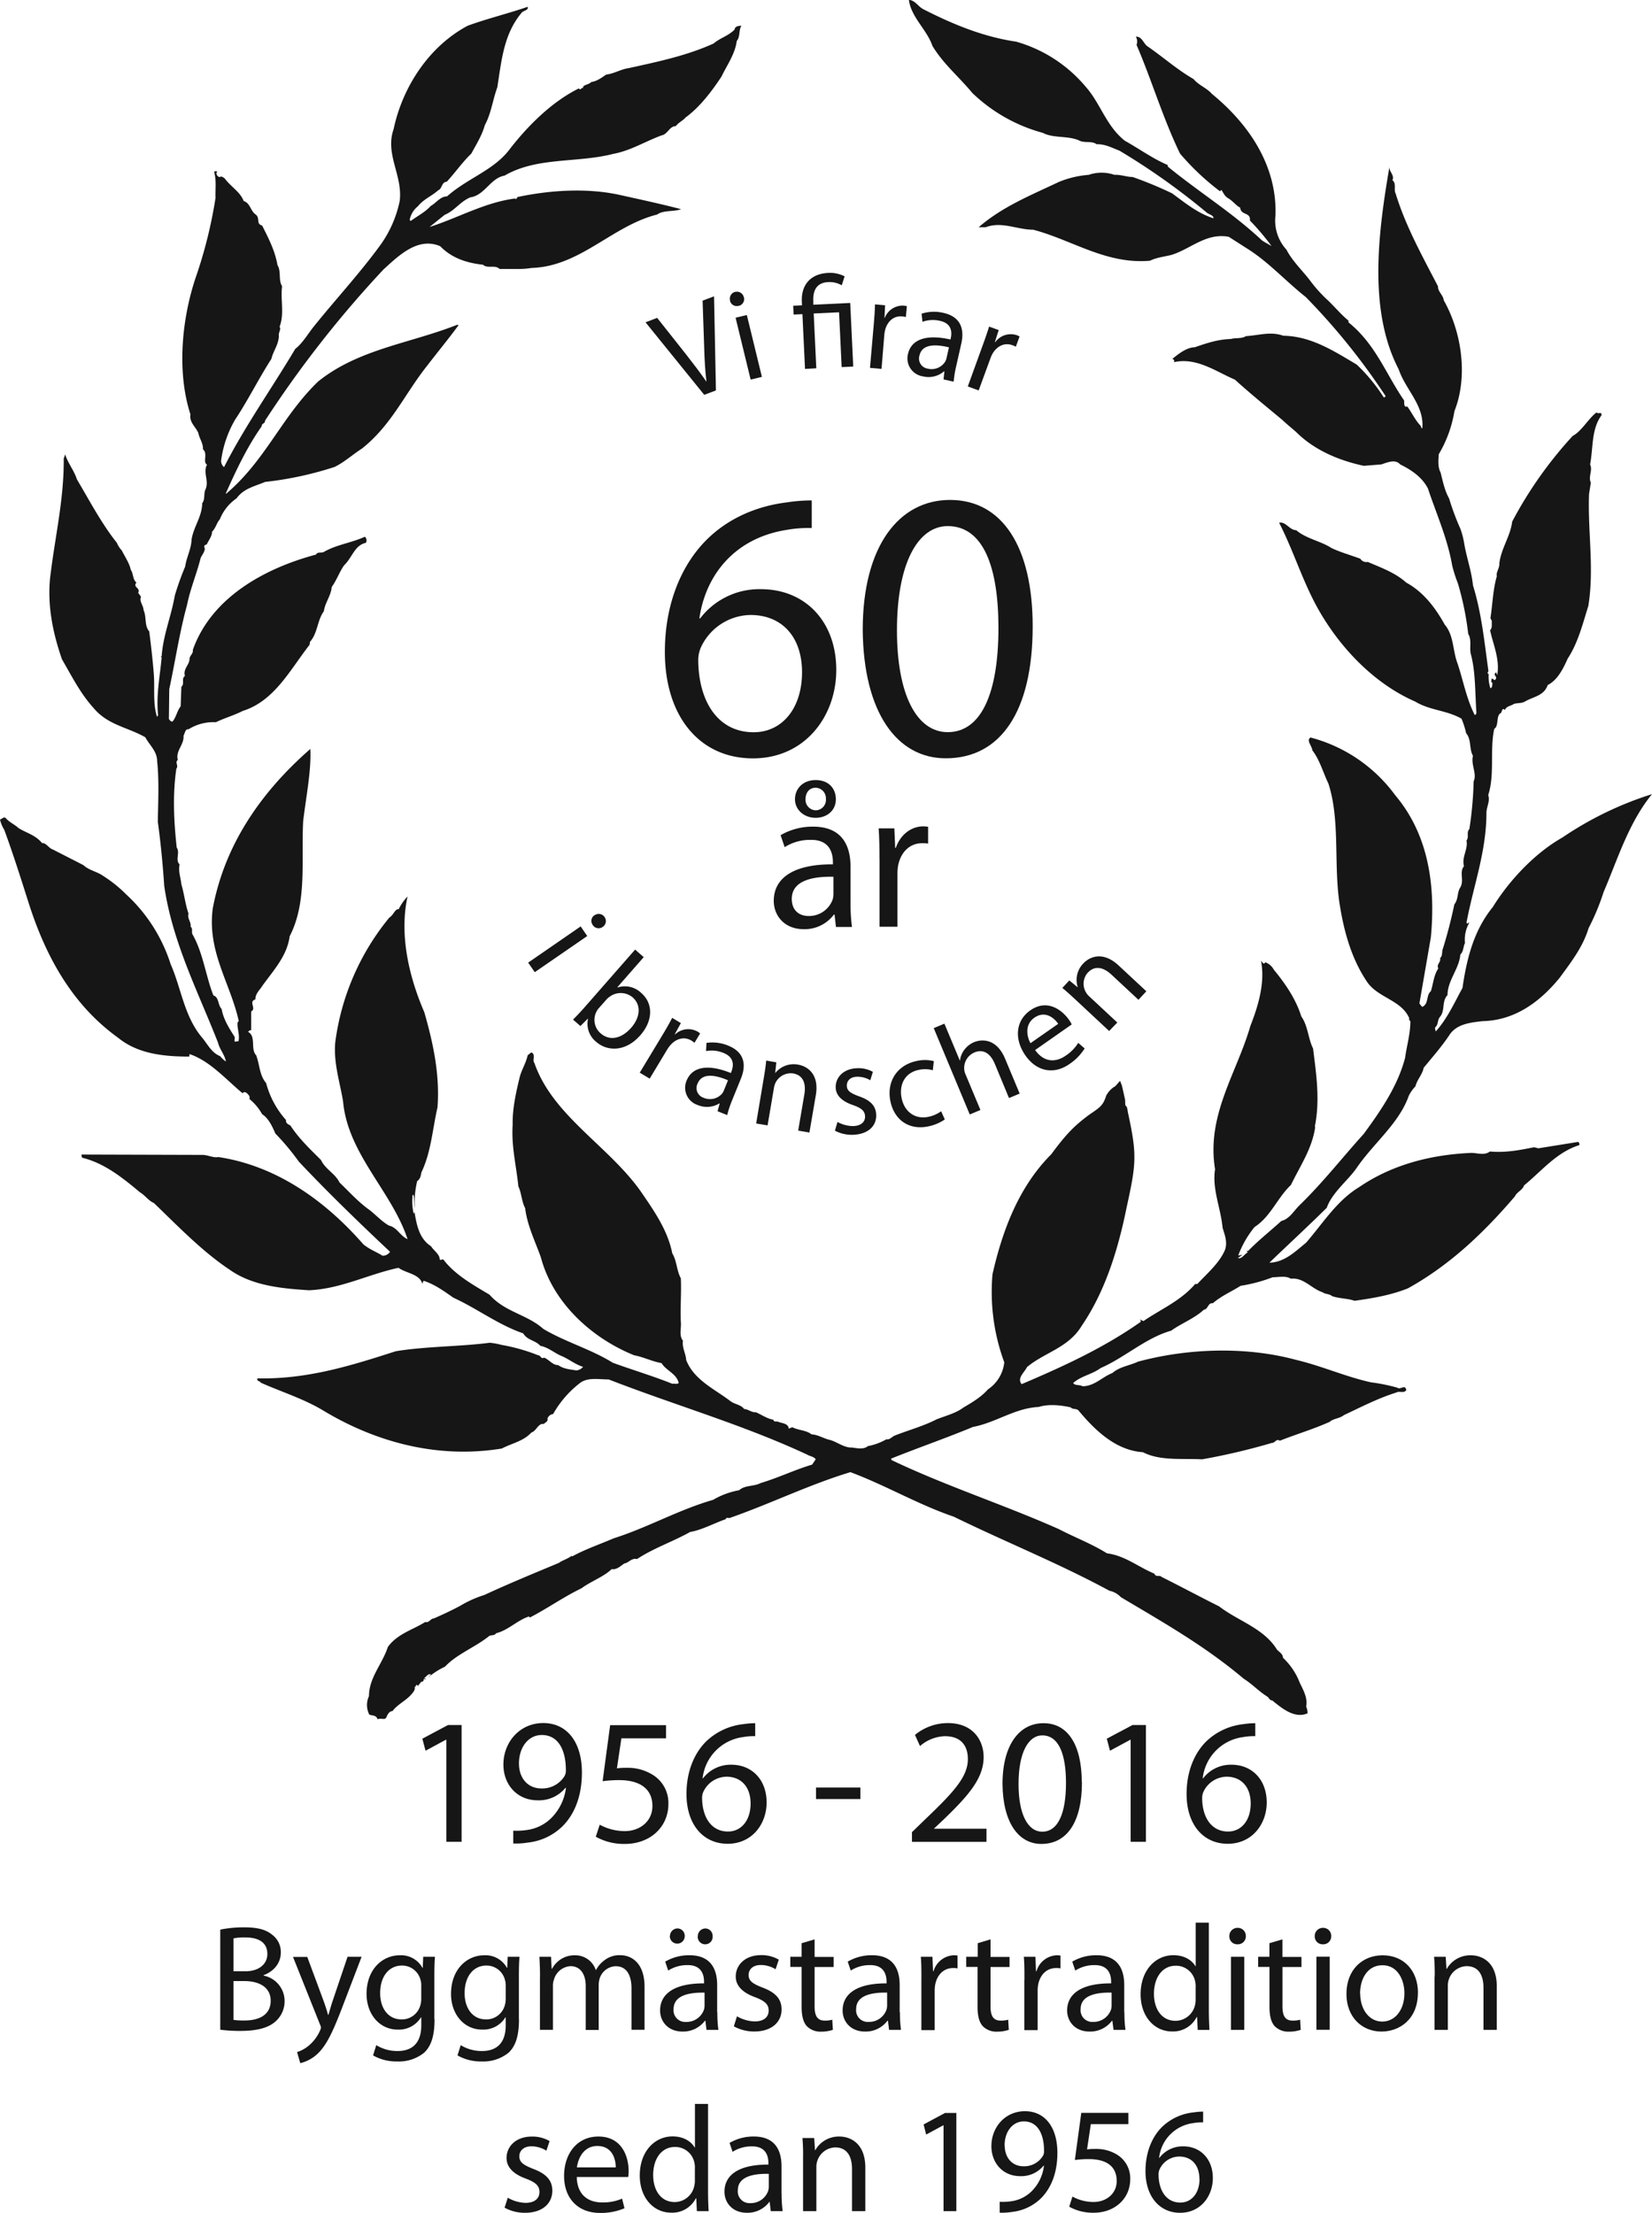 <svg id="Layer_1" data-name="Layer 1" xmlns="http://www.w3.org/2000/svg" viewBox="0 0 515.35 690.34"><defs><style>.cls-1{fill:#161616;}</style></defs><title>krans</title><g id="Page-1"><g id="krans"><path id="Shape" class="cls-1" d="M164.76,300.3L181.14,289l2.05,3-16.37,11.28ZM188,289.17a2.16,2.16,0,0,1-3-.47l-0.11-.17a2.12,2.12,0,0,1,.52-3h0.07a2.2,2.2,0,0,1,3.07.48l0.07,0.1a2.17,2.17,0,0,1-.54,3Z" transform="translate(0 0)"/><path id="Shape-2" data-name="Shape" class="cls-1" d="M198.13,296.23l2.68,2.36L192.57,308l0.06,0.06a7.37,7.37,0,0,1,7.47,1.76c3.73,3.28,3.61,8.64-.35,13.14-4.69,5.33-10.41,5-13.74,2.07a7.21,7.21,0,0,1-2.58-7.19l-0.06-.06-2.3,2.3-2.31-2c1-1,2.35-2.42,3.51-3.74Zm-11.31,18.26a4.55,4.55,0,0,0-.75,1.1,5.54,5.54,0,0,0,1.28,6.75c2.87,2.52,6.56,1.68,9.57-1.75,2.63-3,3.34-6.9.41-9.48a5.8,5.8,0,0,0-7-.28,5.68,5.68,0,0,0-1.16,1Z" transform="translate(0 0)"/><path id="Shape-3" data-name="Shape" class="cls-1" d="M206.63,322.93c1.21-2,2.21-3.75,3.06-5.4l2.71,1.63-1.89,3.46,0.1,0.06a6,6,0,0,1,7-.87,7.3,7.3,0,0,1,.8.58l-1.76,2.92a5.69,5.69,0,0,0-1-.71c-2.18-1.31-4.71-.63-6.52,1.44a10.6,10.6,0,0,0-1,1.38l-5.46,9.07-3.1-1.86Z" transform="translate(0 0)"/><path id="Shape-4" data-name="Shape" class="cls-1" d="M228.35,343.33a33.52,33.52,0,0,0-1.5,4.53l-3-1.2,0.66-2.43h-0.12a7.4,7.4,0,0,1-6.74.49,5.66,5.66,0,0,1-3.65-7.11q0.07-.22.16-0.44c1.78-4.46,6.72-5.31,13.83-2.43l0.15-.38c0.59-1.49,1.29-4.44-2.5-5.91a9.58,9.58,0,0,0-5.39-.56l0.14-2.55a12.88,12.88,0,0,1,6.74.84c5.64,2.25,5.48,6.65,4,10.31ZM227.1,337c-3.63-1.54-8-2.55-9.47,1a3.17,3.17,0,0,0,1.84,4.45,5,5,0,0,0,5.77-1.27,4.15,4.15,0,0,0,.58-1Z" transform="translate(0 0)"/><path id="Shape-5" data-name="Shape" class="cls-1" d="M238.28,336.19c0.35-2.06.59-3.69,0.74-5.33l3.16,0.54-0.35,3.27h0.08a7.36,7.36,0,0,1,7.09-2.54c2.71,0.46,6.64,2.79,5.5,9.51l-2,11.66-3.5-.59,1.92-11.29c0.54-3.16-.19-6-3.55-6.56a5.3,5.3,0,0,0-5.92,4.45l-2,11.77-3.56-.6Z" transform="translate(0 0)"/><path id="Shape-6" data-name="Shape" class="cls-1" d="M261.26,350a10.22,10.22,0,0,0,4.84,1.29c2.58-.06,3.79-1.35,3.76-3s-1.08-2.61-3.74-3.54c-3.64-1.24-5.37-3.13-5.42-5.51-0.07-3.2,2.5-5.89,6.73-6a9.24,9.24,0,0,1,4.87,1.13L271.49,337a7.69,7.69,0,0,0-4.09-1.1c-2.13,0-3.26,1.3-3.22,2.78,0,1.64,1.2,2.36,3.81,3.33,3.44,1.2,5.28,2.89,5.34,5.84,0.08,3.53-2.62,6-7.26,6.16a11.36,11.36,0,0,1-5.61-1.28Z" transform="translate(0 0)"/><path id="Shape-7" data-name="Shape" class="cls-1" d="M294.74,349.22a14.14,14.14,0,0,1-5.38,2.21c-5.89,1.14-10.48-2.12-11.63-8.08s2.11-11.19,8.47-12.42a11.41,11.41,0,0,1,5.11.1L291,333.88a8.85,8.85,0,0,0-4.29-.14c-4.47.86-6.25,4.67-5.47,8.7,0.87,4.51,4.31,6.74,8.18,6a10.38,10.38,0,0,0,4.17-1.77Z" transform="translate(0 0)"/><path id="Shape-8" data-name="Shape" class="cls-1" d="M291.28,320.73l3.33-1.39,4.8,11.48h0.07a6.83,6.83,0,0,1,1.39-3.38,7.43,7.43,0,0,1,3-2.33c2.46-1,7-1.16,9.66,5.13l4.56,10.91-3.33,1.39L310.39,332c-1.23-3-3.36-5-6.5-3.64a5.26,5.26,0,0,0-3.1,5.16,4.67,4.67,0,0,0,.44,1.69l4.62,11.06-3.33,1.39Z" transform="translate(0 0)"/><path id="Shape-9" data-name="Shape" class="cls-1" d="M322.91,327.57c2.86,4,6.53,3.85,9.53,1.76a12.85,12.85,0,0,0,3.92-4l2,1.74a16.1,16.1,0,0,1-4.72,4.85c-5,3.5-10.33,2.25-13.76-2.66s-3.21-10.76,1.53-14.07c5.35-3.73,10,0,12.06,2.94a9,9,0,0,1,.86,1.45Zm7.2-8.17c-1.26-1.88-4.11-4.24-7.44-1.91-3,2.11-2.41,5.73-1.21,7.94Z" transform="translate(0 0)"/><path id="Shape-10" data-name="Shape" class="cls-1" d="M335.4,311.74c-1.53-1.43-2.76-2.52-4-3.55l2.18-2.34,2.54,2.09,0.06-.06a7.35,7.35,0,0,1,1.77-7.33c1.88-2,6-4,11,.63l8.66,8.06-2.46,2.65-8.39-7.81c-2.34-2.18-5.1-3.13-7.43-.64a5.21,5.21,0,0,0-.59,6.07,5.07,5.07,0,0,0,1.06,1.33l8.75,8.15L346,321.63Z" transform="translate(0 0)"/><path id="Shape-11" data-name="Shape" class="cls-1" d="M287.87,2.79C297,7.46,306.54,11.46,317,13a43.93,43.93,0,0,1,21.55,13.9c4.79,5.33,6.45,12.34,12.34,17,4.56,2.56,8.67,5.56,13.34,7.56L364.34,52c9.78,8,20.11,14.34,29.23,22.9,1,0.77,2.11,1.22,3.11,1.89a75.75,75.75,0,0,0-6.77-8c0.33-2.67-2.89-1.56-3-4-1.22-.56-2.22-2-3.67-2.89-1.22-.67-1.55-1.67-2.22-2.67l-0.44.44a77.71,77.71,0,0,1-12.47-11.77c-5.33-11-8.78-22.79-13.56-33.9a3,3,0,0,0-.22-2.56c2-.11,2.33,2.22,3.78,3.11,4.67,3.22,9.34,7.34,14.22,10.11,1.67,2,4,2.67,5.78,4.67,11.67,9.56,20.33,22.56,19.78,37.9a13.43,13.43,0,0,0,3.44,10.67c1.67,3.33,4.89,6.45,7.23,9.45a43.1,43.1,0,0,0,5.67,6.33c2.22,2.11,4.22,4.56,6.44,6.34v0.55c8.45,6.78,11.67,16.12,17.34,24.34,0.11,0.67-.22,2.33,1,1.89,1.55,2.11,2.34,4.11,4.23,6.11a1,1,0,0,0,.44.78c0.78-7.11-5.22-12.12-7.34-18.45-9.65-18.54-6.34-43.11-2.87-63.34-0.33,1.56,1.67,2.67.9,4.34,1.33,0.89.33,3,1,4.11,3.12,10.22,8.34,19.56,13.23,29-0.12,1.56,1.67,2.78,1.78,4.33,5.56,9.78,7.67,23.68,3.34,34.57a38.35,38.35,0,0,1-4.89,13.45c-0.12,1.89-.34,4,0.56,5.67,0.66,2.55,1.22,5.56,2.66,8.11a81.39,81.39,0,0,0,3.56,9.56,26.15,26.15,0,0,1,1.11,4.22c0.67,4.33,2.33,8.78,2.78,13.34,2.66,8.56,3.56,17.56,4.78,26.45,0.22,0.56-.67.89,0.12,1.23a11.78,11.78,0,0,0,.55,4.45c0.78-.45.44-1,0.67-1.67-0.67-.22-0.34-1-0.23-1.44l0.9,0.56c1.33-1.11-.9-1.45.44-2.45l0.33,0.89c0.89-4.89-1.23-9.45-2.22-14,0.79-.78.44-2,0.55-2.89l-0.44-.89c0.67-4.33.78-9,2-13.11-0.33-1.22.89-2.45,0.78-4,0.56-4.66,3.45-8.45,4-13A127.33,127.33,0,0,1,490.6,136c2.89-1.56,4.9-5.45,7.45-7.34,0.56,0.67,1.66-.44,1.55.89-3.21,4.34-2.56,10.12-3.56,15.34,0.89,1.89-.66,3.78.23,5.67l-0.56,3.56c-0.44,11.78,1.67,23.23-.22,34.9-1.78,5.67-3.23,11.56-6.45,16.45-1.33,3-3.11,6.67-6.22,8.23-1.22,3.45-4.44,3.56-7.23,5.22-1.11.55-2.22,0.33-3.33,0.67-0.9.66-2.34,0.66-2.78,1.89-1.11-1-.78,1-1.56,1.11-1.22,1.11-.33,3.89-1.78,4.78-1.45,6.56.22,14.23-1.89,20.67,0.67,1.89-.55,3.67-0.55,5.56,0,12.12-4.12,22.9-6.22,34.23l0.23,0.34a1,1,0,0,1,.66-0.34,10.62,10.62,0,0,0-1.37,6.37c-0.56,1.11-.44,2.67-1.44,3.56-0.34,4.44-4,8.11-4,12.67-1.89,2-.67,4.78-2.34,6.78-0.88,1-.44,2.45-1.55,3.33a4,4,0,0,0,.22,1.22c3.55-3.89,5.78-8.89,8.34-13.56,1.33-9.22,3.56-18,9.45-25.23,5.22-8.45,13.23-16.9,21.67-21.67a106.88,106.88,0,0,1,28-13.56c-7.33,9-10.67,20.23-15.11,30.57a71.43,71.43,0,0,1-4.67,11.23c-1.79,5.89-5.34,10.44-9,15.45-6.23,7.67-14.12,13.34-24,13.56-4,.45-8.33.89-10.56,4.55-2.33,3.45-5.23,6.78-7.89,10-0.44,2.22-2,3.56-2.56,5.78a11.84,11.84,0,0,0-2.1,3c-3,8.56-11,14.78-16.23,22.45-2.67,3.89-7.67,7.67-9.34,12.45-6.2,6.12-11.76,11.22-17.89,17.12,4.66-.11,7.89-3.33,11.44-6.23,5.22-6,9.56-13.11,16.56-17.34,10.23-7,22.35-10.12,34.9-10.67,2.11,0,4.12.89,5.89-.44,4.89,0.44,9.33-.44,13.78-1.33l1.34,0.33,12.45-2a1.21,1.21,0,0,1,.34,1c-7.12,2.22-11.67,8-17.24,12.56-0.55,1.56-2.21,2-2.89,3.45-9.78,11.44-20.34,21.45-33.34,28.67-5.22,2.11-11,3.11-16.67,3.89-2.22-.78-4.78-0.67-7-1.45-0.9-.77-2.12-0.56-3-1.22-3.45-1.11-5.89-4.67-9.89-4.22-1.55-1-3.77-.45-5.66-0.45a48.87,48.87,0,0,1-10,2.67c-2.78,1.78-6,3.12-8.66,5.44-1.56-.22-1.45,1.89-2.78,2-3,2.78-7,4.23-10.23,6.56-7.89,2.22-14.56,8.44-22,11.66-2.67,2-6.11,2.45-8.56,4.67,0.55,0.89,2.11.44,2.89,1,3.78,0,6.12-2.89,9.33-4.11,2.23-2,5.45-2.33,8-3.56,15.67-4.22,33.78-4.78,49.35-.55,8,1.89,15.34,5.23,23.34,7a56.2,56.2,0,0,1,8.22,1.67c1,0.77,2.45-1.23,2.78.77-0.78,1.11-2.11.12-3.22,0.78-5.67,1.78-10.78,4.45-16.22,7-1.34,1.11-3.22,1-4.45,2.11-5.21,2.33-10.22,3.78-15.56,5.89-1.11-.78-1.55.78-2.44,0.67a201.33,201.33,0,0,1-21.8,5.13c-6.11-.33-13.11.56-18.45-2.22-8.45-.56-14.89-6.78-20-12.89-0.67-.89-1.89-0.33-2.56-1.11-3.11-.67-6.78-1.11-10-0.11-7.34.33-13.34,4.89-20.45,6.22-8.55,3.55-17,6.45-25.55,9.89l0.1,0.44c17,8.11,35,13.89,52.24,21.56,4.89,2.56,10.22,4.56,15,7.55,5.56,0.67,9.89,4.33,14.79,6.34,0.44,1.22,1.66.33,2.22,1,6,3,12.22,6.33,18,9.22,5.9,4.56,13.89,6.78,18,13.45,0.56,0.67,1.89,1.34,1.89,2.56a21,21,0,0,1,5.23,7.78c1.11,2.33,2.55,4.78,2,7.44a5.18,5.18,0,0,1,.44,2.11c-4,1.78-8-1.56-11-4-0.78,0-1-.78-1.56-1.22-2.56-1.55-4.67-3.89-7.33-5.55-12.12-10.23-24.9-17.46-38.35-25.46a6.8,6.8,0,0,0-3.56-2c-15.78-8.55-32.46-15.23-48.57-23.11-11.12-3.78-21.23-9.79-32.24-13.89-12.89,3.89-25,9.89-37.79,14.34-0.44-.11-1-0.22-1.11.33-3.78,1.33-7.33,3.33-11.11,4-5.34,3-11.34,5-16.57,8.45-1.66-.44-2.67,1.22-3.88,1.34-1.11.67-2.45,2.11-4,1.78-2.56,2.45-6.45,3.78-9.45,6-5.56,2.67-10.67,6.33-16.12,9.12l-0.23-.34c-3.55,1.11-6.55,4.34-10.23,5.22-0.67.89-1.44,0.45-2.22,0.89-4.22,3.44-10,5.56-13.78,9.56a23.07,23.07,0,0,0-5.45,3.56l1.11-1.11c-0.89-.45-1.44.67-2.11,1.11-0.11.12,0,.45,0.22,0.33H133c-1.33-.78-0.33.89-1.56,0.78L130.33,526a0.69,0.69,0,0,0-.34-0.45l-0.66.9c0.33,0.44-.44,1.55-0.89,2-1.89,2.22-4.34,3.12-6,5.34-1,0-1.56,1.11-1.89,1.89-0.45,1.11-1.78.11-2.78,0.67-0.33-1.34-1.67-1.12-2.56-1.45a6.6,6.6,0,0,1-.11-5.78c0-5.78,4.23-10.11,5.89-15.34,3-4.12,7.78-5.34,11.67-7.78,1.22,0.33,1.66-1.11,2.67-1.11,2.78-1.22,5.67-2.56,8.33-4a34.71,34.71,0,0,1,7.45-3.33c7.67-3.56,15.79-6.89,23.23-10,1-.78,2.77-1.23,4-2.23l0.11,0.23c4-2.22,8.89-3.89,13-5.67,10.56-3.34,20.23-8.9,31-12a24.76,24.76,0,0,1,8.12-3c1.89-1.66,4.55-1.11,6.67-2.22,5.56-1.66,10.56-4.11,16.12-5.78l1.11-1.66c-0.66-.9-1.78-0.9-2.67-1.45-20-9.33-41.35-15.45-61.91-23.45-3.22,0-6.67-.77-9.11,1.23a32,32,0,0,0-8.23,9.56,2.17,2.17,0,0,0-1.78,1.44c0.33,0.88-.78,1.22-1.11,1.66-1.78-.33-2.33,2.23-3.88,2.66-2.56,2.78-6.11,3.34-9.23,5-20.45,3.34-39.79-2.23-55.79-11.9-6.11-3.66-13-5.78-19.45-8.66-0.11-.55-1.34-0.34-1-1.33,15.45,0.33,29-3.9,43.12-8.45,9.23-1.55,20.23-1.45,29.35-2.66a23,23,0,0,1,3.67.67A57.39,57.39,0,0,1,168,422.84c0.44-.22.89,1.33,1.66,0.67,1.45,0.44,2.78,2.44,4.45,2.33,1.66,1.22,3.67,1.34,5.67,1.67a3.06,3.06,0,0,0,2.11-1.11c-2.56-.78-4.56-2.56-7.12-3.56-2.11-1-3.89-2.56-6.22-3-1.56-1.78-4-1.66-5.34-3.89-7.78-2.66-14.23-7.67-21.78-11.12-3-2.11-5.78-4.11-9.11-5.22-0.33-.12-0.55.67-0.55,1-0.78-3.22-5-3.33-7.45-5.1-9.44,2-17.89,6.55-27.89,7-8.78-.55-17.68-1.44-24.68-6.34C63.08,390.4,55.63,382.62,48,375.28c-1.66-.67-2.78-2.45-4.34-3.33-5.44-4.56-11.11-9.11-18-10.78a1.5,1.5,0,0,1-.22-1l37.68,0.11c1.78,0,3.44,1,5,.67,17.78,2.67,33,13.23,45.23,27.23,1.89,1.56,4,2.33,6,3.56a2.76,2.76,0,0,0,2.33-1.23c-9.67-9.11-19.23-18.33-28.45-28.12a76.29,76.29,0,0,0-7.33-8.78c-0.89-2.11-2.22-4.89-4.11-6a16.37,16.37,0,0,0-4-4.78,1.21,1.21,0,0,0-.33-1.33c-0.44-.56-1.22-1.23-1.78-0.44-5.34-4.45-10.23-10.12-16.56-12.23l-0.08.78c-8.11,0-16.12-.89-22.23-5.9C22.23,313.22,14.12,297.88,9,281.87c-2.44-7.67-4.89-15.45-7.67-23A10.35,10.35,0,0,1,0,255.65c0.66-.11,1.22-1.11,1.89-0.33,1.11,1.23,2.67,1.89,3.89,3,2.44,1.55,5.22,2.11,7.33,4.67,1.45,0,2,1.56,3.34,2L26,269.87c1.78,1.66,4.23,2,6.11,3.33A41.31,41.31,0,0,1,39.35,279,50.28,50.28,0,0,1,53.24,300.8c3.34,7.56,4.22,16.45,10,23.12,1.67,2.12,2.89,4.56,5.44,5.56a8.27,8.27,0,0,0,1.78,1.67c-0.33-2.11-1.89-3.67-2.45-5.89-6.22-15.9-14.23-31.34-16.78-48.91-0.44-6.67-1.11-13.56-2-20,0.11-6.45.44-13-.22-19,0-3-2.45-5-3.67-7.34-5.34-3.11-11.67-3.77-16.12-9.11-4.22-4.67-6.78-9.89-9.89-15.23-2.89-8.34-4.89-17.68-3.45-27.35,1.45-11.56,4.11-23,4-35.23l0.44-1.34c0.89,2.78,2.78,5,3.67,7.78,3.89,6.56,7.67,13.78,12.45,19.78A8.21,8.21,0,0,0,38,171.73c1,2,2.44,4.11,2.78,6,0.89,1.22.55,3,1.78,4-1.23,1.55,1.33,1.55.55,3.22L44,186.18c-0.67,1.44.77,2.67,0.77,4.11,1,2.11.22,4.89,1.78,6.67,0.56,4.33,1.11,9.12,1.44,13.45s-0.34,9.11,1,13.23l0.33-.55c-0.66-6.23.56-11.89,1.11-18l-0.34-.22,0.34-.11c0.44-6.55,3-12.56,4.11-19a88.36,88.36,0,0,1,3.22-9c0.44-3,1.89-5.44,2-8.45,0.67-4.11,3.22-7,3.33-11.34,0.89-1.11.45-2.67,0.89-4,1.34-2.78-.44-4.67.34-7.56,0.56-.33-0.11-0.67-0.22-1-0.44-1.11.55-3.22-.78-4.22,0.11-1.89-1.11-3.34-1.45-5.11-0.77-1.89-2.89-3.33-2.45-5.78C55,115.71,56.79,98.71,61.35,85.7a143.09,143.09,0,0,0,5.89-24c-0.11-2.66.33-5.44-.45-8.11a0.83,0.83,0,0,1,1,0c-0.67.55,0,1.44,0.67,1.67,0.67-.45,1.23.11,1.67,0.44C72,58.25,75,59.92,76,62.7c2.11,0.67,2.11,3.11,3.78,4.23,1.44,1.11,0,2.89,2,3.44,2,4,4,7.78,4.78,12.34,1.22,1.89.22,4.67,1.44,6.56-0.55,4.33.78,8.56-.78,12.67,0.56,0.89-.44,1.78-0.22,2.89-0.11,2.77-1.78,4.67-2.33,7.11-4,6.22-7.34,13-11.34,19A34.49,34.49,0,0,0,69,143.5a2.45,2.45,0,0,0,.89,2.22c6.45-12.67,14.89-24.56,22.23-36.9,2.22-1.67,4-4.78,5.89-7.11,6.89-8.56,14.33-16.56,20.78-25.45a36,36,0,0,0,5.9-13.56c1-8-4.67-14.56-1.89-22.45,2.78-13.11,11-25.78,23.12-32.23C152,5.8,158.48,4.24,164.59,2.13c0.44,1.11-1.34,1.11-1.9,1.89-5.56,6.67-6.22,14.78-7.55,23.23-1.44,3.89-1.89,8.11-3.89,11.78-0.89,3.23-2.67,6-4.22,8.89-2.89,2.78-4.89,5.78-7.67,8.78-1.67.11-1.34,2.11-2.67,2.67-2.11,1.89-4.45,2.67-6.34,5a7.13,7.13,0,0,0-2.55,4.23l0.33,0.33c2.11-1.56,4.56-2.78,6.22-4.67,1.67-.89,3-3,5.11-3,6.23-5.56,14.45-8.11,19.34-14.45,5.89-7.67,13.45-15.12,21.78-19.23,0.55,0.78.67-.33,1.33-0.11-0.33-1,1.78-1,2.56-1.89,1.78-.22,3.34-1.45,4.67-2.33,2.33-.22,4.56-1.67,7-2,9.11-2,18.12-3.89,26.45-7.67,2.11-1.78,4.55-2.33,6.56-4.34C229.3,8,230.74,8.12,231.29,8c-0.89,1.44-.33,3.44-1.45,4.78-0.55,4.11-3,7.44-4.77,11.11-3,4.56-6.78,9.56-11.23,12.78-0.67.89-2.22,1.56-3,2.67-2,0-2.55,2.56-4.44,2.89-5.12,1.88-9.67,4.78-15.12,5.78-11.23,2.89-23.78.89-33.89,6.78-4.45.78-6.11,6.11-10.67,6.78-3.23,1.34-4.78,4.11-8,5.45L134,70.81c8.78-2.78,17.23-7.67,26.68-8.89L161,62.14l0.44-.67c9.89-2.11,21.23-2.89,31.34-.78,6.56,1.45,13.23,2.89,19.68,4.56-2.23.89-5.45,0.22-7.45,1.67-14.11,3.56-24,16.23-39.23,16.67-3,.55-6.79.22-9.89,0.33-1.56-1.45-3.67,0-5.22-1.33-5-.56-9.67-2-13.34-5.78-7-3-13,3-17.67,7.22a340.63,340.63,0,0,0-37,47.24c0.11,0.89-1.11.78-1,1.67-4.67,6.66-8,13.78-11.23,21L70.58,154c12.33-10.45,17.34-24.11,28.68-35,12.56-10.12,28.79-11.9,43.35-17.68l0.45,0.11c-3,4.11-6.67,8.56-9.9,12.78-6.89,8.67-11.11,18.56-20.34,25.79-2.78,1.78-5.45,4.22-8.45,5.67a107.38,107.38,0,0,1-21.67,4.67c-3.12,1.34-6.67,2-8.89,5.11A14.4,14.4,0,0,0,68.58,162c-1,1.11-1.22,2.67-2.45,3.89,0.11,1.22-1.11,2.78-1.66,4a0.73,0.73,0,0,0-.78.67c0.66,1.11-.67,2.45-1.11,3.56-1.22,4.89-3.22,9.55-4.22,14.56-2.36,8.6-3.67,17.5-5.56,26.32l-0.11,9.33c0.33,0.34.67,1,1.22,0.67,1.11-1.45,1.34-3.23,2.45-4.67l0.22-6.11c1.11-.78-0.11-2.55,1.11-3.34-0.66-2.22,1.45-3.44,1.45-5.45,0.11-1,1.22-1.56,1-2.66C66,186.22,82.82,177.21,98.6,173c0.44-1,1.78-.33,2.55-0.89,3.89-2.22,8.56-2.78,12.67-4.67a1.51,1.51,0,0,1,.33,1.89c-3.56.78-4.23,4.55-6.78,7-1.45,2-2.34,4.67-3.89,6.78-0.22,2.78-2.11,4.89-2.44,7.56-2.12,2.89-1.89,6.78-4.34,9.56l-0.11.89c-6.22,8-11,17.56-20.89,20.67-2.7,1.39-5.7,2.21-8.34,3.51a14.57,14.57,0,0,0-8.56,2.22c-1-.22-1.11,1.23-1.55,2,0.22,2.89-2.56,4.67-1.78,7.56-1,.67.33,1.89-0.45,2.67-1.22,8.22-.77,16.67.11,24.67,1.11,1.55-.56,3.89.89,5.22-0.44,2.33.34,4,.56,6.23,0.89,3,1.22,6.22,2.22,9.11-0.44,1.67.89,2.55,0.66,4.11,0.78,0.56.23,1.67,0.56,2.33,3.34,5.78,4.23,13.34,6.56,19.12,1.78,0.55,1.34,3,2.56,4.22,0.56,3.22,2.33,6,4.11,8.78l-0.11,1.23c0.34,0.45.67-.11,1.23,0.11,0.55-2-.56-4.44-0.22-6l0.33-.34c-2.56-11.78-9.89-21.56-8.11-35.12C70,264,80.92,247.53,96.81,233.64c0.33,6.78-1.34,15-2.23,22.45-0.67,12.34,1.33,25.23-4.22,36-0.78,6-4.89,10.45-8.45,15.34-0.77,1.33-2.33,2.56-2.22,4.33-2.33.77,0.44,2.78-1.33,3.78v5.89c-0.33-.22-0.67.22-1,0.44,2.66,1.44.67,5.33,2.55,7.33,1.11,2.89,1,6.23,3.11,8.67a28,28,0,0,0,6.23,11.56c-0.23.89,0.66,1.33,1.33,1.67,2.78,4.22,6.11,7.33,9.56,10.78,1.33,2.88,4.44,4.22,5.77,7,3.11,3,5.89,6.12,9.34,8.57,1.89,1.44,3.89,3.66,6.11,4.89,2.55,0.55,3.44,3.22,5.78,4.22-4.89-14.9-18.67-26.57-20.12-43-1-6-3-12-2.44-18.34a76.77,76.77,0,0,1,16.9-39c1.22-.67,1.78-2.78,2.88-2.56a15.59,15.59,0,0,1,2.78-4c-2.67,12.12.56,25.34,5.23,36.12,2.67,9.33,4.89,19.23,4.11,29.67-1.56,6.78-2,14-5,20.23-0.22,1-.33,2.11-1.34,2.77a29.94,29.94,0,0,0-.77,8.45c-0.23-1.22-.11-2.89-0.33-4.12h-0.33a16.76,16.76,0,0,0,.33,5.78,0.61,0.61,0,0,0,.22-0.66c0.67,3.77,1.34,8.44,5.22,10.88,0.67,1.23,2.67,2.45,2.67,4,0.33,0.67.78-.22,1.22,0.22,3.67,4.78,9.34,7.89,14.34,10.89,4.78,5.45,11.67,6.11,16.78,10.67,6.89,4.11,14.89,6.33,21.67,10.56,6.11,2.23,12.45,4.11,18.57,6.56,0.66-.11,1.44.22,2-0.22-0.67-3-4-3.89-5.34-6.22-3.11-.56-5.56-1.89-8.56-2.45-13.23-5.34-25.34-16.33-29.11-30.57-1.78-5-4.23-9.88-4.9-15.33-1.11-2.11-1.11-4.67-2.11-6.78-0.67-6.56-2.23-12.56-1.78-19.23-0.11-4.89,1-9.89,2.12-14.56,0.56-2.45,2-4.55,2.56-7.12l1.11-.89c1.55,0.55.22,2.44,1,3.33,5.67,16.34,22.9,25.67,33,39.79,4.11,6,8.56,12.22,10,19.57,1.44,2.33,1.33,5.33,2.67,7.78,0.22,4.45-.23,9.34,0,13.57,0.22,2-.67,4.22.66,5.89-0.33,2.22.9,4,1,6,2.45,6.34,9,9.12,14,13,1.34,0.89,3.12,1,4.11,2.33,1.23,0,2.22,1.11,3.67,1,1.78,0.78,3.44,2,5.44,2.33,0.11,0.89,1.11.34,1.56,0.67,1.11,0.45,3.11.45,3.22,2.11l1.11-.45c1.89,1,4.34.89,6,2.23,2.11,0.11,3.78,1.33,5.89,1.78,2.22,0.66,4.33,2.45,6.78,2.33,1.44,0.22,3.67.67,4.89-.44A18.08,18.08,0,0,0,276.5,449c1.11,0.22,1.78-.89,2.78-1.22,4.22-1.66,8.78-2.89,12.89-5,2.78-1.11,6-1.89,8.34-3.67,2.67-1.56,5.66-3.34,7.67-5.67a11.62,11.62,0,0,0,5.11-8.45,63.45,63.45,0,0,1-3.68-27.45c3.12-13.78,8.23-27.34,18.34-37.46,5.23-7.11,7.68-9.18,11.71-12.25,3.47-2.36,4.44-2.91,5.41-6a7.48,7.48,0,0,1,2.5-2.78c0.12,0.22,1.74-1.85,1.85-1.85l0.58,1.5,1,4.45c0,3.45.38,0.3,0.83,3.74,2.89,13.33,2.67,15.9-.33,29.57-2.67,13.22-6.67,26.34-14.12,37.23-4.11,6.78-11.55,8.22-17,12.78-0.78,1.66-3.22,3.44-1.67,5.33,12.78-5.45,25.46-11.23,37-19.34,0.33-.22.11-0.67-0.22-0.89l1.22,0.55c5.34-3.67,11.67-6.33,16.12-11.56h0.67c3.11-3.33,6.78-6.44,8.56-10.45,1-2.44,0-4.88-.67-7.11-0.55-6.11-3.33-12.12-2.34-18.23-2.78-16.89,6.78-30,11-44.68,2.44-6.22,4.67-13.56,3.33-20.34,0.34,0.22.79,1.44,1.34,0.44a5,5,0,0,1,2.67,2.33c3.67,4.45,6.89,9.23,8.56,14.56,2.11,3,2.11,6.89,3.67,10,1,8.11,2.22,16,.55,24.35l0.11,0.22c-1,6.78-4.67,12-7.56,18-4.23,4-6.33,9.89-11.33,13.11a30.59,30.59,0,0,0-5.11,8.9l1.33-.22-1.44,1c1.11,0.44,2-1.11,2.78-1.56l0.33-.33c-0.11,0-.21-0.12-0.33-0.12v-0.22h0.33v0.12c3.22-3.34,6.79-6.12,10.45-9.45,2.45-.56,3.89-3.12,5.56-4.79,7.45-7.23,13.45-15,20.12-22.34,5.45-7.45,10.56-14.9,12.9-23.67,0.55-4,1.66-7.45,1.66-11.56a0.66,0.66,0,0,1-.34-0.87h0c-2.55-5.89-10.11-6.33-13.45-11.78-4.55-6.89-6.89-15.12-8.23-23.56-2-12.34.22-26.34-3.56-37.9-1.66-3.44-2.67-7.33-5-10.34-0.12-1.44-2-3.11-.56-4a47.77,47.77,0,0,1,26.41,18c10.33,12.23,12.67,28,11.12,44.35L442.8,313a4.63,4.63,0,0,0,.89,1.11c2.11-1,1.11-3.56,2.67-4.89,0.77-2.33.89-5,2.33-7.11-0.67-1.33.9-1.89,0.55-3.22,0.9-.78.45-2,0.9-3,1.44-4.67,2.55-9,3.56-13.78,1.33-1.67.77-3.67,1.89-5.34,1.22-2.22-.45-4.67,1.11-6.56-0.78-2.89,1.33-5.22.78-8,0.89-1.11-.11-2.56.89-3.56a113.32,113.32,0,0,0,1.34-14.89c1.11-2.45-.89-5-0.22-8-1.22-2.12-.44-5.11-2.11-7a27.51,27.51,0,0,0-1.45-4.56c-4.67-2.67-9.89-2.56-14.45-5.34-12.78-5.56-23.45-16.78-30.23-28.79-4.89-8.67-7.67-18.12-12.22-27,2.11-.44,3.23,2.33,5.33,2.33,3.11,2.67,7.55,3.33,11,5.56,2.78,1.33,6,2.22,9,3.34a2.24,2.24,0,0,0,2.33,1c4.12,1.78,8.56,3.34,12,6.45,5.34,2.89,9.12,7.89,12,13.11,2.89,3.34,2.45,8.12,4,12.12,1.78,5.33,2.78,11,5.33,16,0.45,0.11.45-.33,0.56-0.67-0.45-6.22-.23-12.34-1.67-18-0.66-2,.34-4.56-0.89-6.56A92.12,92.12,0,0,0,454.8,182a46,46,0,0,1-1.78-5.56c-1.45-8.44-4.89-16-7.55-24-1.78-3.56-5.23-5.89-8.68-7.56-1.55-1.78-4.11-.56-5.89,0l-5.45.44c-7.79-1.67-15.45-4.89-21.12-10.56-1.67-1.45-2.78-2.33-4.33-3.78-4.67-3.89-10-8.22-14.78-12.56-6-2.55-11.9-7-19-5.44a0.73,0.73,0,0,0-.39-1h-0.16c2-1.56,4.34-3.56,7.11-3.67,3.56-1.23,7.12-2.45,11.23-2.56,1.33-.44,3.33,0,4.66-0.89,4-.22,7.67-1.56,11.67-0.12,8.67,0.12,15.79,4.78,22.9,9A53.87,53.87,0,0,1,431.69,124a0.79,0.79,0,0,0,.55-0.44,205,205,0,0,0-24.9-30.9c-6.33-5-11.78-11.11-18.45-15.22l-5.56-3.56c-7.12-1.34-12,3.89-18,5.67-2.22.55-4.56,0.78-6.56,1.78-13.67,1.22-24.23-6.45-36.46-9.67-5,0-9.77-2.67-14.78-.78h-2.22c7.45-6.44,16.11-9.89,25-14.12a30.86,30.86,0,0,1,9.33-2.22,12.32,12.32,0,0,1,8,0c2-.11,3.78.67,5.67,0.67a119.3,119.3,0,0,1,12.34,5.11c4.22,3.11,8,6.22,12.89,7.78,0.11-1-1.56-1.22-2.22-1.89A213.22,213.22,0,0,0,349.22,47c-2.33-.89-4.56-2.11-7.12-2-1.45-1.11-3.78-.33-5.33-1.11-3.45-1.66-8.11-.67-11.45-2.44a50.83,50.83,0,0,1-22-12.45c-4.33-5.22-9-9-12.44-14.67-1.67-5-6.68-9-7.34-14.34,1.78,0,2.77,1.9,4.33,2.79h0Z" transform="translate(0 0)"/><path id="Shape-12" data-name="Shape" class="cls-1" d="M330.66,34.35l-0.78.56c-8.45-2.33-15.9-7.78-22.34-14.11V20.35c8.11,3.89,16.46,7.22,23.12,14h0Z" transform="translate(0 0)"/><path id="Shape-13" data-name="Shape" class="cls-1" d="M137.37,42.13l-4,5.33-0.22-.22c1.11-6.67,4.56-12.23,7-18.34,1.22-.67,1.11-1.89,1.88-2.78l4.56-5.45a107,107,0,0,1-9.22,21.46h0Z" transform="translate(0 0)"/><path id="Shape-14" data-name="Shape" class="cls-1" d="M201.95,32.13l-0.55-.67c-1.11,2.56-4.11,4.11-6.22,5.78-3.12,1.56-6,3.89-9.67,4.34-2.67,1-5.23,2.66-8.78,2,1-2.66,4.44-3.78,6.78-5.33,3.22-2.67,7.56-3,11-5,2.67-.22,4.56-2.33,7.34-2.33,0.55-1.11,1.66-.67,2.55-1.23Z" transform="translate(0 0)"/><path id="Shape-15" data-name="Shape" class="cls-1" d="M382.67,52.25l-0.11,1.33c-4.66.11-6.56-6-9.22-8.67-1.67-4.11-4.33-7.89-5-12.56,3.22,7.45,9.22,13.56,14.33,19.9h0Z" transform="translate(0 0)"/><path id="Shape-16" data-name="Shape" class="cls-1" d="M364.56,66.81V67c-4.34,1.11-9.11-.78-13.56-0.33-2.77-.67-5.89-0.33-9-0.78s-6.57-.44-9.46-1.56C338,61.92,345,63,351.45,62.92c4.55,0.66,9.33,1,13.11,3.89h0Z" transform="translate(0 0)"/><path id="Shape-17" data-name="Shape" class="cls-1" d="M173.72,66.37c-2.67,2.78-6.89,2.44-10.67,3.33-2.22-1-3.55,1.44-5.66.56a6,6,0,0,1-4.78-.11l0.56-.55c6.43-1.9,13-4.13,20.55-3.23h0Z" transform="translate(0 0)"/><path id="Shape-18" data-name="Shape" class="cls-1" d="M73.69,104.6C72.47,111.27,71,118,67.8,123.72c0.33-1.78-.67-3.34-0.67-5.11A108.65,108.65,0,0,1,74.36,75.7c0.64,9.56.89,19.45-.67,28.9h0Z" transform="translate(0 0)"/><path id="Shape-19" data-name="Shape" class="cls-1" d="M445.25,108.82c-0.23,2.22-.11,4.56-0.67,6.67-1.56-2.45-2-5.78-3.33-8.11-1.12-6.45-2.78-13.34-3.23-19.89,3.56,6.44,7.46,13.11,7.23,21.33h0Z" transform="translate(0 0)"/><path id="Shape-20" data-name="Shape" class="cls-1" d="M405.57,117c5.33,1.89,9.89,5.67,14.34,9.11l0.89,0.44c1.23,1.67,3,2.55,3.89,4.44-10.12-5-20.69-9.29-29.69-16.73a0.73,0.73,0,0,1,.3-1h0A47,47,0,0,1,405.57,117h0Z" transform="translate(0 0)"/><path id="Shape-21" data-name="Shape" class="cls-1" d="M119.93,115.49c-6.11,4.44-10,10.56-15.78,15.34A125,125,0,0,1,92.58,138l-0.77.11c4.67-8.23,12.67-17.9,22.34-20.56,2-.55,3.85-1.4,5.78-2.07h0Z" transform="translate(0 0)"/><path id="Shape-22" data-name="Shape" class="cls-1" d="M441.36,140.39c-1.67-.44-2.56-2.56-3.89-3.67-1.23-1.45-1.56-3.45-2.89-4.67,0.11-3-2.67-5.11-2-7.78a58.41,58.41,0,0,1,8.78,16.12h0Z" transform="translate(0 0)"/><path id="Shape-23" data-name="Shape" class="cls-1" d="M483.37,168.29a52.66,52.66,0,0,1-2.11,16.56c-0.34,2.22-1,4.56-1.34,6.67-1.44.56,0.11,1.89-1.34,2.11-0.22,1.22-1.33,2.78-.22,3.89,0,1.34-1.45,2-1.67,3.22a9.19,9.19,0,0,1-1.66,2.55,3.31,3.31,0,0,0-.44-1.78c-0.67-14.56,1.66-28,8.22-39.57l0.55-.55a47.59,47.59,0,0,1,0,6.9h0Z" transform="translate(0 0)"/><path id="Shape-24" data-name="Shape" class="cls-1" d="M32.68,181.29c0.78,2.22,1.22,4.67,2.56,6.67,1.34,5.34,3,10.67,2.67,16.67-2.33-2.78-2.33-6.67-4.11-9.56a136.67,136.67,0,0,0-5.12-14.9c-1-3.22-2.33-6.33-2.33-10a29.81,29.81,0,0,1,6.33,11.12h0Z" transform="translate(0 0)"/><path id="Shape-25" data-name="Shape" class="cls-1" d="M426.35,187c1.22,0.67,2.12,2,3.33,2.78,1.78,0.78,2.34,2.56,3.89,3.34,4.78,3.22,8.45,7.55,12.11,11.67,0.34,0.67-.44,1.34-1,1.56-2.22-.22-3.22-3.11-5.33-3.66-6.89-6.45-14.67-10.67-21-18.56,0.21-.78-0.34-1.89.44-2.45a25.29,25.29,0,0,1,7.56,5.32h0Z" transform="translate(0 0)"/><path id="Shape-26" data-name="Shape" class="cls-1" d="M92,186c0.78,2.33-1.56,2.33-2.67,3.67q-5.67,4.5-11,9c-1,1.89-3.45,3.67-4.67,5.33-2.55,2.56-3.22,7-7,7.78-0.22-1,1-2,.56-3.11a55.27,55.27,0,0,1,8.66-12,69.62,69.62,0,0,1,14.68-11.78A1.44,1.44,0,0,1,92,186h0Z" transform="translate(0 0)"/><path id="Shape-27" data-name="Shape" class="cls-1" d="M81.47,280.43c-1.11,5.23-3,10.46-4,15.45-0.11-.67-0.78-1.33-0.33-2.11,0.11-.33.55-0.22,0.66-0.66l-0.33-.22-0.67.56c-2.78-3.78-1.78-9.56-2-14.23,1.89-9.33,5.33-18.22,11-25.78-1.89,8.65-1.1,18.76-4.33,27h0Z" transform="translate(0 0)"/><path id="Shape-28" data-name="Shape" class="cls-1" d="M430.81,262.87c1.67,3.44,2.56,7.22,4.22,10.66,1.33,2.34,1.44,5.12,1.89,7.89,1.45,2.78.67,6.78,0.67,10.12-2-2.89-2.44-5.89-3.67-9.12-1.55-4.67-2.33-9.56-4.44-14a45.46,45.46,0,0,1-2-12.45c1.21,2.23,2.77,4.35,3.33,6.9h0Z" transform="translate(0 0)"/><path id="Shape-29" data-name="Shape" class="cls-1" d="M485.27,276.21c-4.89,6.45-8.45,13-13,19.56-1.34,2.33-2,5.33-4.56,6.67-1,1-1.55,2.44-2.78,3.11a29.84,29.84,0,0,1,2.33-7.11c1.44-.78.89-2.44,1.56-3.45,1.22-1.33,1-3.56,2.78-4.78-0.44-1.22,1-1.11,1.22-2l0.78-2c3-4.22,6.67-9.12,11.79-11.23Z" transform="translate(0 0)"/><path id="Shape-30" data-name="Shape" class="cls-1" d="M23.45,280.32c2.67,2,4.89,5,7.56,6.78,1,2.45,4.11,3.67,5,6.11,1.33,0.11.89,1.89,2.11,2,3.22,4.56,6.56,9,8.67,14-3.78-1-7.11-5.33-10.33-8-5.34-5.11-10-10.11-13.34-16.67l-0.45-.11c-1.55-2.45-2.78-5.33-4.11-7.67,1.78,0.89,3.12,2.56,4.89,3.56h0Z" transform="translate(0 0)"/><path id="Shape-31" data-name="Shape" class="cls-1" d="M119.93,311.66c-0.11,1.56-.55,3.56.56,4.78,0.11,11.56-.22,23.12-0.33,33.9-0.77.67-.67-0.78-1.44-0.67-1.67-3.22-2-7.11-2-10.78l-0.33-.67L116.48,325c1.23-1.78-.45-4.33.89-6.11,0.22-1.67-.55-3.67.67-5a5.57,5.57,0,0,1,.56-3c0.55-.12,1.4,0,1.33.76h0Z" transform="translate(0 0)"/><path id="Shape-32" data-name="Shape" class="cls-1" d="M401,326.56c1.11,5.67,0,11.67-.78,17.12a15.42,15.42,0,0,0-1.22,3.89l-2.22,6.89c-1.22-.56-0.56,1.22-1.33,1.33a63,63,0,0,1,.77-12c-0.56-3,1-5.45.78-8.11,0.78-1.34.22-3.23,0.55-4.78,0.89-1.56-.11-3.67,1.12-5,0.11-.77-0.34-1.77.33-2.33,1.46,0.21,1.68,2,2,3h0Z" transform="translate(0 0)"/><path id="Shape-33" data-name="Shape" class="cls-1" d="M183.5,379.91c5.11,6.78,8.78,14.44,12,22a9.14,9.14,0,0,1,2.33,5.89c-11.67-12.33-21-27.11-22.78-44.24,3.68,4.9,5.23,11.12,8.45,16.35h0Z" transform="translate(0 0)"/><path id="Shape-34" data-name="Shape" class="cls-1" d="M339.33,383.58a149.18,149.18,0,0,1-7.78,18c-1.22,3.67-2.11,7.79-4.34,11.23-1.22.77-1.11,2.66-2.67,2.77a2.59,2.59,0,0,1-.22-2.67c0.78-.78.22-1.67,0.55-2.56,1.45-3.33,2.33-7.11,4.45-10.11,0.11-4.55,2.66-8.11,4.33-12,1.66-4.56,2.67-9.45,4.45-13.89l4.78-9.89c0.23,6.67-2.22,12.78-3.55,19.12h0Z" transform="translate(0 0)"/><path id="Shape-35" data-name="Shape" class="cls-1" d="M70.69,371.57c2.89,1,5.78,3,8.79,4.11,2.78,2.23,5.89,3.67,8.44,6.22-0.89.67-2-.55-3.11-0.44-1.11-.89-2.89-0.44-4.22-1-4.67-2.22-9.23-5.22-14.45-6.67-4-1.89-8.22-3-11.78-5.67l0.34-.67c5.3,1.34,11,2,16,4.12h0Z" transform="translate(0 0)"/><path id="Shape-36" data-name="Shape" class="cls-1" d="M447.26,373.68a20.27,20.27,0,0,1-3,3.23c-2.67,1.89-6,3.11-8.11,5.56-4,2.45-7.89,5.56-12.22,7.22a13.12,13.12,0,0,1-5.79,1.78,1,1,0,0,1-.22-1c8.45-5.11,16.23-12.67,25.79-15.67a22.47,22.47,0,0,1,3.55-1.12h0Z" transform="translate(0 0)"/><path id="Shape-37" data-name="Shape" class="cls-1" d="M157.16,431.92c-8.34,5.78-18.78,8-29.67,6.67-1.66-.34-3.78,0-5-1.34l-0.33.45c-3.44-1.23-7.11-2.12-10.78-3.12v-0.33c14-.34,26.67-5.78,40.79-4.11Z" transform="translate(0 0)"/><path id="Shape-38" data-name="Shape" class="cls-1" d="M386.79,433c2.67,1.11,6.34.44,9.34,1.56-5.45.33-10.23,2.78-15.34,3.56l-0.89-.44c-4.56.66-8.56,1.55-13,1.33a27.33,27.33,0,0,1-14.56-2.11c0.33-.78,1.44-0.55,2-1.11A98.42,98.42,0,0,1,386.79,433h0Z" transform="translate(0 0)"/><path id="Shape-39" data-name="Shape" class="cls-1" d="M127.26,517.84c-0.34,3.67-3.67,5.89-5.89,8.67H121c-1-3.44,1.34-6.45,3-9.33,0.89-.33,1.56-1.45,2.56-1.22Z" transform="translate(0 0)"/><path id="Shape-40" data-name="Shape" class="cls-1" d="M395.35,516.95c1.78,1.11,2.78,3,4.23,4.33,0.55,2.67,3.55,4.12,3,6.89a6.19,6.19,0,0,1-2.33-.44c-2.22-3-4.67-5.56-5.34-9.34a1.43,1.43,0,0,1-.56-1.55Z" transform="translate(0 0)"/><path id="Shape-41" data-name="Shape" class="cls-1" d="M253.2,164.72a39.12,39.12,0,0,0-7.91.6C228.62,168,220,180,218.18,192.91h0.24a23.22,23.22,0,0,1,18.95-9.11c13.79,0,23.51,10.07,23.51,25.19,0,14.39-9.71,27.59-26,27.59-16.55,0-27.47-13-27.47-33.22,0-15.35,5.4-27.47,13.19-35.14,6.48-6.36,15.11-10.31,24.95-11.51a50.68,50.68,0,0,1,7.68-.6v8.63Zm-3,45c0-11.15-6.36-17.87-16.07-17.87a17.33,17.33,0,0,0-15.23,9.59,9.83,9.83,0,0,0-1.08,4.56c0.12,12.83,6.12,22.43,17.27,22.43,9,0,15.11-7.58,15.11-18.73h0v0Z" transform="translate(0 0)"/><path id="Shape-42" data-name="Shape" class="cls-1" d="M322.15,195.42c0,26.51-10,41.14-27.11,41.14-15.23,0-25.67-14.27-25.91-40.06,0-26.27,11.4-40.54,27.23-40.54,16.31,0,25.79,14.64,25.79,39.46h0Zm-42.34,1.2c0,20.27,6.24,31.78,15.83,31.78,10.67,0,15.83-12.59,15.83-32.5,0-19.19-4.79-31.78-15.83-31.78-9.12,0-15.83,11.27-15.83,32.5h0Z" transform="translate(0 0)"/><path id="Shape-43" data-name="Shape" class="cls-1" d="M265.34,281.81a51.3,51.3,0,0,0,.44,7.36h-5l-0.44-3.87h-0.19a11.43,11.43,0,0,1-9.38,4.57c-6.22,0-9.39-4.38-9.39-8.82,0-7.42,6.6-11.48,18.45-11.41V269c0-2.47-.7-7.1-7-7a14.79,14.79,0,0,0-8.05,2.28l-1.27-3.74a19.89,19.89,0,0,1,10.15-2.66c9.39,0,11.67,6.41,11.67,12.49v11.43h0Zm-5.34-8.3c-6.09-.13-13,1-13,6.91,0,3.68,2.41,5.33,5.2,5.33a7.81,7.81,0,0,0,7.55-5.14,6.31,6.31,0,0,0,.25-1.78v-5.32h0Zm-12-24.16c0-3.36,2.53-6,6.47-6s6.28,2.54,6.28,6-2.73,5.77-6.34,5.77-6.41-2.54-6.41-5.77h0Zm9.64-.06a3.3,3.3,0,0,0-3-3.54h-0.26c-2,0-3.1,1.65-3.1,3.62a3.31,3.31,0,0,0,3.17,3.42,3.27,3.27,0,0,0,3.21-3.33v-0.17h0Z" transform="translate(0 0)"/><path id="Shape-44" data-name="Shape" class="cls-1" d="M274.36,268c0-3.61-.06-6.72-0.26-9.58H279l0.26,6.09h0.19c1.39-4.12,4.82-6.72,8.56-6.72a11.14,11.14,0,0,1,1.52.13v5.26a8.52,8.52,0,0,0-1.9-.13c-3.93,0-6.72,2.92-7.48,7.1a17.09,17.09,0,0,0-.19,2.6v16.36h-5.58V268h0Z" transform="translate(0 0)"/><polygon id="Shape-45" data-name="Shape" class="cls-1" points="139.19 542.73 139.08 542.73 132.75 546.15 131.75 542.4 139.75 538.14 144 538.14 144 574.57 139.23 574.57 139.23 542.73 139.23 542.73 139.19 542.73"/><path id="Shape-46" data-name="Shape" class="cls-1" d="M160.1,571.09a20.65,20.65,0,0,0,4-.17,13.36,13.36,0,0,0,7.63-3.53,16,16,0,0,0,4.82-9.64h-0.17a10.68,10.68,0,0,1-8.63,3.87c-6.5,0-10.71-4.94-10.71-11.16,0-6.89,5-12.94,12.44-12.94s12.05,6,12.05,15.41c0,8-2.69,13.57-6.28,17a18.21,18.21,0,0,1-10.6,4.88,22.93,22.93,0,0,1-4.54.28v-4h0Zm1.8-20.91c0,4.54,2.75,7.74,7,7.74a8.16,8.16,0,0,0,7.18-3.81,3.49,3.49,0,0,0,.45-1.86c0-6.22-2.3-11-7.51-11-4.16,0-7.13,3.76-7.13,8.93h0Z" transform="translate(0 0)"/><path id="Shape-47" data-name="Shape" class="cls-1" d="M207.75,542.28h-13.9l-1.4,9.37a20.28,20.28,0,0,1,3-.17,14.71,14.71,0,0,1,7.85,2,10.29,10.29,0,0,1,5.21,9.3c0,7.12-5.66,12.45-13.57,12.45a18,18,0,0,1-9.08-2.25l1.23-3.75a16.38,16.38,0,0,0,7.85,2c4.6,0,8.63-3,8.58-7.91,0-4.71-3.2-8-10.43-8a39.08,39.08,0,0,0-5.1.34l2.35-17.49h17.43v4.15Z" transform="translate(0 0)"/><path id="Shape-48" data-name="Shape" class="cls-1" d="M235.55,541.61a18.36,18.36,0,0,0-3.7.28,14.6,14.6,0,0,0-12.67,12.89h0.11a10.86,10.86,0,0,1,8.86-4.26c6.44,0,11,4.71,11,11.77,0,6.72-4.54,12.89-12.16,12.89s-12.84-6-12.84-15.53c0-7.18,2.52-12.84,6.17-16.43A19.86,19.86,0,0,1,232,537.85a23.91,23.91,0,0,1,3.59-.28v4Zm-1.4,21c0-5.22-3-8.35-7.51-8.35a8.09,8.09,0,0,0-7.12,4.49,4.59,4.59,0,0,0-.5,2.13c0.05,6,2.86,10.48,8.07,10.48,4.2,0,7.06-3.52,7.06-8.73h0v0Z" transform="translate(0 0)"/><polygon id="Shape-49" data-name="Shape" class="cls-1" points="268.4 557.64 268.4 561.23 254.56 561.23 254.56 557.64 268.4 557.64"/><path id="Shape-50" data-name="Shape" class="cls-1" d="M284.49,574.56v-3l3.87-3.76c9.3-8.85,13.57-13.56,13.57-19.06,0-3.7-1.74-7.12-7.17-7.12A12.42,12.42,0,0,0,287,544.7l-1.57-3.48a16.14,16.14,0,0,1,10.26-3.69c7.85,0,11.16,5.38,11.16,10.59,0,6.73-4.88,12.16-12.56,19.57l-2.86,2.69v0.11h16.31v4.09H284.49v0Z" transform="translate(0 0)"/><path id="Shape-51" data-name="Shape" class="cls-1" d="M337.52,556c0,12.39-4.65,19.23-12.67,19.23-7.12,0-12-6.67-12.11-18.72,0-12.28,5.33-18.94,12.73-18.94,7.63-.06,12,6.77,12,18.43h0Zm-19.78.56c0,9.47,2.91,14.85,7.4,14.85,5,0,7.4-5.89,7.4-15.19,0-9-2.25-14.85-7.4-14.85-4.27,0-7.4,5.21-7.4,15.14v0Z" transform="translate(0 0)"/><polygon id="Shape-52" data-name="Shape" class="cls-1" points="352.72 542.73 352.6 542.73 346.27 546.15 345.27 542.4 353.27 538.14 357.48 538.14 357.48 574.57 352.71 574.57 352.71 542.73 352.71 542.73 352.72 542.73"/><path id="Shape-53" data-name="Shape" class="cls-1" d="M391.56,541.61a18.37,18.37,0,0,0-3.7.28,14.59,14.59,0,0,0-12.67,12.89h0.11a10.86,10.86,0,0,1,8.86-4.26c6.45,0,11,4.71,11,11.77,0,6.72-4.54,12.89-12.17,12.89s-12.83-6-12.83-15.53c0-7.18,2.52-12.84,6.16-16.43A19.87,19.87,0,0,1,388,537.85a23.87,23.87,0,0,1,3.59-.28v4Zm-1.4,21c0-5.22-3-8.35-7.51-8.35a8.09,8.09,0,0,0-7.12,4.49,4.54,4.54,0,0,0-.51,2.13c0,6,2.86,10.48,8.07,10.48,4.21,0,7.07-3.52,7.07-8.73h0v0Z" transform="translate(0 0)"/><path id="Shape-54" data-name="Shape" class="cls-1" d="M219.69,123.17l-18.31-22.62L205,99.16l8.87,11.2c2.4,3.08,4.55,5.86,6.44,8.62h0.07c-0.41-3.27-.61-6.92-0.71-10.75l-0.49-14.44,3.57-1.35,0.59,29.36Z" transform="translate(0 0)"/><path id="Shape-55" data-name="Shape" class="cls-1" d="M232.06,92.74a2.16,2.16,0,0,1-1.51,2.66h-0.2a2.12,2.12,0,0,1-2.6-1.49V93.76a2.2,2.2,0,0,1,1.54-2.7h0.12A2.17,2.17,0,0,1,232,92.6Zm2.11,25.68-4.7-19.3,3.51-.85,4.7,19.3Z" transform="translate(0 0)"/><path id="Shape-56" data-name="Shape" class="cls-1" d="M251.13,115.09L250.32,98l-2.75.13-0.13-2.75,2.75-.13-0.05-1.11c-0.25-5.21,2.67-8.76,8.24-9a9.91,9.91,0,0,1,5.1,1.07L262.59,89a7.73,7.73,0,0,0-4.24-1c-3.81.18-4.79,2.9-4.64,6.06v1l11.52-.55,0.94,19.84-3.61.17-0.81-17.1-7.91.37,0.81,17.1Z" transform="translate(0 0)"/><path id="Shape-57" data-name="Shape" class="cls-1" d="M272.58,101.15c0.2-2.33.34-4.34,0.38-6.19l3.15,0.28-0.19,3.94H276a6,6,0,0,1,5.9-3.84,7.5,7.5,0,0,1,1,.17l-0.31,3.39a5.58,5.58,0,0,0-1.22-.19c-2.53-.23-4.5,1.49-5.23,4.15a10.59,10.59,0,0,0-.28,1.66L275,115.08l-3.6-.32Z" transform="translate(0 0)"/><path id="Shape-58" data-name="Shape" class="cls-1" d="M298.26,114.36a33.64,33.64,0,0,0-.76,4.71l-3.16-.71,0.27-2.51h-0.12a7.39,7.39,0,0,1-6.57,1.56,5.66,5.66,0,0,1-4.78-6.42,1.28,1.28,0,0,1,.09-0.47c1-4.69,5.78-6.32,13.27-4.61l0.09-.4c0.35-1.56.56-4.59-3.41-5.43a9.58,9.58,0,0,0-5.41.31l-0.27-2.54a12.85,12.85,0,0,1,6.78-.25c5.93,1.32,6.47,5.69,5.61,9.54Zm-2.23-6c-3.83-.94-8.35-1.23-9.19,2.53a3.17,3.17,0,0,0,2.53,4.1,5,5,0,0,0,5.49-2.18,4,4,0,0,0,.41-1.09Z" transform="translate(0 0)"/><path id="Shape-59" data-name="Shape" class="cls-1" d="M306.55,107.75c0.81-2.2,1.46-4.1,2-5.87l3,1.09-1.2,3.76h0.12a6,6,0,0,1,6.69-2.18,7.59,7.59,0,0,1,.9.42l-1.17,3.2a5.5,5.5,0,0,0-1.13-.5c-2.39-.87-4.73.28-6.13,2.65a10.38,10.38,0,0,0-.69,1.54l-3.64,9.94-3.39-1.24Z" transform="translate(0 0)"/><path id="Shape-60" data-name="Shape" class="cls-1" d="M68.75,601.95a36.65,36.65,0,0,1,7.49-.7c4.1,0,6.74.7,8.67,2.31a6.68,6.68,0,0,1,2.69,5.61c0,3.11-2.07,5.79-5.37,7v0.14a8.08,8.08,0,0,1,6.55,7.91A8.36,8.36,0,0,1,86,630.56c-2.17,2-5.75,3-10.93,3a48.44,48.44,0,0,1-6.36-.37V602Zm4.1,13h3.72c4.29,0,6.83-2.31,6.83-5.37,0-3.68-2.78-5.18-6.92-5.18a17.56,17.56,0,0,0-3.63.28v10.27h0Zm0,15.17a22.15,22.15,0,0,0,3.44.19c4.24,0,8.15-1.55,8.15-6.17,0-4.29-3.72-6.13-8.2-6.13H72.85v12.11h0Z" transform="translate(0 0)"/><path id="Shape-61" data-name="Shape" class="cls-1" d="M95.84,610.44l5,13.48c0.56,1.5,1.13,3.29,1.51,4.66h0.09c0.42-1.37.89-3.11,1.46-4.76l4.52-13.38h4.38l-6.22,16.25c-3,7.82-5,11.78-7.82,14.28a11.77,11.77,0,0,1-5.09,2.64l-1-3.44a11.06,11.06,0,0,0,3.63-2,13,13,0,0,0,3.49-4.62,3,3,0,0,0,.33-1,2.84,2.84,0,0,0-.33-1.08l-8.39-21h4.52Z" transform="translate(0 0)"/><path id="Shape-62" data-name="Shape" class="cls-1" d="M135.56,629.9c0,5.27-1.08,8.43-3.25,10.46a12.54,12.54,0,0,1-8.34,2.73,14.72,14.72,0,0,1-7.59-1.89l1-3.2a12.41,12.41,0,0,0,6.69,1.83c4.24,0,7.35-2.21,7.35-8v-2.5h-0.1a8.08,8.08,0,0,1-7.26,3.82c-5.65,0-9.71-4.81-9.71-11.12,0-7.73,5-12.06,10.32-12.06a7.62,7.62,0,0,1,7.12,3.91h0.09l0.14-3.44h3.67c-0.14,1.6-.19,3.48-0.19,6.21V629.9h0.06Zm-4.15-10.46a5.44,5.44,0,0,0-.24-1.84,5.92,5.92,0,0,0-5.79-4.43c-4,0-6.79,3.34-6.79,8.62,0,4.47,2.31,8.19,6.74,8.19a6,6,0,0,0,5.75-4.24,7.2,7.2,0,0,0,.33-2.21v-4.1h0Z" transform="translate(0 0)"/><path id="Shape-63" data-name="Shape" class="cls-1" d="M161.9,629.9c0,5.27-1.08,8.43-3.25,10.46a12.54,12.54,0,0,1-8.34,2.73,14.73,14.73,0,0,1-7.59-1.89l1-3.2a12.41,12.41,0,0,0,6.69,1.83c4.24,0,7.35-2.21,7.35-8v-2.5h-0.1a8.07,8.07,0,0,1-7.25,3.82c-5.66,0-9.71-4.81-9.71-11.12,0-7.73,5-12.06,10.32-12.06a7.62,7.62,0,0,1,7.12,3.91h0.1l0.14-3.44h3.68c-0.14,1.6-.19,3.48-0.19,6.21V629.9h0Zm-4.15-10.46a5.44,5.44,0,0,0-.24-1.84,5.92,5.92,0,0,0-5.79-4.43c-4,0-6.78,3.34-6.78,8.62,0,4.47,2.31,8.19,6.74,8.19a6,6,0,0,0,5.75-4.24,7.21,7.21,0,0,0,.33-2.21v-4.1h0Z" transform="translate(0 0)"/><path id="Shape-64" data-name="Shape" class="cls-1" d="M168.46,616.61c0-2.41-.09-4.29-0.19-6.17h3.63l0.19,3.72h0.14a7.88,7.88,0,0,1,7.21-4.19,6.72,6.72,0,0,1,6.41,4.57h0.09a9.06,9.06,0,0,1,2.59-3,7.63,7.63,0,0,1,5-1.6c3.06,0,7.54,2,7.54,9.89v13.38H197V620.38c0-4.43-1.65-7-4.95-7a5.44,5.44,0,0,0-4.95,3.72,7.14,7.14,0,0,0-.33,2.08v14.08h-4.05V619.57c0-3.62-1.6-6.21-4.76-6.21a5.71,5.71,0,0,0-5.14,4.15,5.47,5.47,0,0,0-.33,2v13.71h-4.05V616.61h0Z" transform="translate(0 0)"/><path id="Shape-65" data-name="Shape" class="cls-1" d="M223.78,627.78a38.34,38.34,0,0,0,.33,5.46h-3.72l-0.33-2.87h-0.14a8.51,8.51,0,0,1-7,3.39c-4.62,0-7-3.25-7-6.55,0-5.51,4.9-8.53,13.71-8.48v-0.47c0-1.84-.52-5.28-5.18-5.23a11,11,0,0,0-6,1.7l-0.94-2.78a14.78,14.78,0,0,1,7.54-2c7,0,8.67,4.76,8.67,9.28v8.53ZM209,604a2.38,2.38,0,0,1,2.35-2.41h0a2.3,2.3,0,0,1,2.26,2.34c0,0.61,0,0,0,.07a2.33,2.33,0,1,1-4.66,0h0Zm10.79,17.62c-4.52-.09-9.66.71-9.66,5.14a3.63,3.63,0,0,0,3.86,4,5.75,5.75,0,0,0,5.61-3.82,4.65,4.65,0,0,0,.19-1.32v-4h0ZM217.7,604A2.37,2.37,0,0,1,220,601.6h0a2.31,2.31,0,0,1,2.31,2.31V604a2.33,2.33,0,1,1-4.64,0h0Z" transform="translate(0 0)"/><path id="Shape-66" data-name="Shape" class="cls-1" d="M229.9,629a11.69,11.69,0,0,0,5.51,1.6c3,0,4.38-1.46,4.38-3.39s-1.18-3-4.19-4.15c-4.15-1.5-6.08-3.72-6.08-6.46,0-3.67,3-6.68,7.87-6.68a10.61,10.61,0,0,1,5.56,1.41l-1,3A8.81,8.81,0,0,0,237.3,613c-2.45,0-3.77,1.41-3.77,3.11,0,1.88,1.32,2.73,4.29,3.91,3.91,1.46,6,3.44,6,6.84,0,4-3.16,6.88-8.48,6.88a13,13,0,0,1-6.41-1.61Z" transform="translate(0 0)"/><path id="Shape-67" data-name="Shape" class="cls-1" d="M254.12,605v5.47h5.94v3.15h-5.94v12.3c0,2.83.8,4.42,3.11,4.42a7.69,7.69,0,0,0,2.4-.28l0.19,3.16a11.25,11.25,0,0,1-3.67.57,5.92,5.92,0,0,1-4.48-1.74c-1.13-1.27-1.6-3.3-1.6-6V613.59h-3.53v-3.15h3.53V606.2Z" transform="translate(0 0)"/><path id="Shape-68" data-name="Shape" class="cls-1" d="M280.74,627.78a38.9,38.9,0,0,0,.33,5.46h-3.72L277,630.37h-0.14a8.51,8.51,0,0,1-7,3.39c-4.62,0-7-3.25-7-6.55,0-5.51,4.9-8.53,13.71-8.48v-0.47c0-1.84-.52-5.28-5.18-5.23a11,11,0,0,0-6,1.7l-0.94-2.78a14.78,14.78,0,0,1,7.54-2c7,0,8.67,4.76,8.67,9.28v8.53Zm-4-6.17c-4.52-.09-9.66.71-9.66,5.14a3.63,3.63,0,0,0,3.86,4,5.76,5.76,0,0,0,5.61-3.82,4.63,4.63,0,0,0,.19-1.32v-4h0Z" transform="translate(0 0)"/><path id="Shape-69" data-name="Shape" class="cls-1" d="M287.44,617.55c0-2.68,0-5-.19-7.11h3.63l0.19,4.52h0.14a6.89,6.89,0,0,1,6.36-5,8.85,8.85,0,0,1,1.13.09v4a6.26,6.26,0,0,0-1.42-.1c-2.92,0-5,2.17-5.56,5.28a11.9,11.9,0,0,0-.14,1.93v12.16h-4.15V617.55h0Z" transform="translate(0 0)"/><path id="Shape-70" data-name="Shape" class="cls-1" d="M309,605v5.47h5.93v3.15H309v12.3c0,2.83.8,4.42,3.11,4.42a7.71,7.71,0,0,0,2.4-.28l0.19,3.16a11.28,11.28,0,0,1-3.67.57,5.9,5.9,0,0,1-4.47-1.74c-1.14-1.27-1.61-3.3-1.61-6V613.59h-3.53v-3.15H305V606.2Z" transform="translate(0 0)"/><path id="Shape-71" data-name="Shape" class="cls-1" d="M319.58,617.55c0-2.68,0-5-.19-7.11H323l0.19,4.52h0.14a6.89,6.89,0,0,1,6.36-5,8.83,8.83,0,0,1,1.13.09v4a6.25,6.25,0,0,0-1.42-.1c-2.92,0-5,2.17-5.56,5.28a11.9,11.9,0,0,0-.14,1.93v12.16h-4.15V617.55h0Z" transform="translate(0 0)"/><path id="Shape-72" data-name="Shape" class="cls-1" d="M350.77,627.78a37.73,37.73,0,0,0,.33,5.46h-3.72L347,630.37h-0.1a8.5,8.5,0,0,1-7,3.39c-4.62,0-7-3.25-7-6.55,0-5.51,4.9-8.53,13.72-8.48v-0.47c0-1.84-.52-5.28-5.18-5.23a11,11,0,0,0-6,1.7l-0.94-2.78a14.76,14.76,0,0,1,7.54-2c7,0,8.67,4.76,8.67,9.28v8.53Zm-4-6.17c-4.52-.09-9.66.71-9.66,5.14a3.63,3.63,0,0,0,3.86,4,5.76,5.76,0,0,0,5.61-3.82,4.66,4.66,0,0,0,.19-1.32v-4h0Z" transform="translate(0 0)"/><path id="Shape-73" data-name="Shape" class="cls-1" d="M377.11,599.79v27.57c0,2,.09,4.33.19,5.89h-3.67l-0.19-4H373.3a8.24,8.24,0,0,1-7.68,4.48c-5.51,0-9.8-4.67-9.8-11.59,0-7.58,4.71-12.2,10.22-12.2,3.53,0,5.85,1.65,6.88,3.44H373V599.79h4.11ZM373,619.72a7.28,7.28,0,0,0-.19-1.74,6.1,6.1,0,0,0-6-4.76c-4.29,0-6.83,3.76-6.83,8.76,0,4.62,2.31,8.43,6.74,8.43a6.28,6.28,0,0,0,6.08-4.94,7.24,7.24,0,0,0,.19-1.79v-4Z" transform="translate(0 0)"/><path id="Shape-74" data-name="Shape" class="cls-1" d="M388.65,604a2.47,2.47,0,0,1-2.39,2.54H386a2.44,2.44,0,0,1-2.5-2.38V604a2.53,2.53,0,0,1,2.47-2.59h0.12a2.49,2.49,0,0,1,2.55,2.43,1.29,1.29,0,0,1,0,.16h0ZM384,633.24v-22.8h4.15v22.8H384Z" transform="translate(0 0)"/><path id="Shape-75" data-name="Shape" class="cls-1" d="M400.06,605v5.47H406v3.15h-5.93v12.3c0,2.83.8,4.42,3.11,4.42a7.71,7.71,0,0,0,2.4-.28l0.19,3.16a11.29,11.29,0,0,1-3.67.57,5.92,5.92,0,0,1-4.48-1.74c-1.13-1.27-1.6-3.3-1.6-6V613.59h-3.53v-3.15H396V606.2Z" transform="translate(0 0)"/><path id="Shape-76" data-name="Shape" class="cls-1" d="M415.28,604a2.47,2.47,0,0,1-2.39,2.54h-0.25a2.44,2.44,0,0,1-2.5-2.38V604a2.53,2.53,0,0,1,2.47-2.59h0.12a2.49,2.49,0,0,1,2.55,2.43V604h0Zm-4.62,29.21v-22.8h4.15v22.8h-4.15Z" transform="translate(0 0)"/><path id="Shape-77" data-name="Shape" class="cls-1" d="M442.32,621.65c0,8.43-5.89,12.11-11.36,12.11-6.12,0-10.93-4.53-10.93-11.73,0-7.59,5-12.06,11.31-12.06,6.55,0,11,4.76,11,11.68h0Zm-18,.23c0,5,2.82,8.77,6.88,8.77s6.92-3.72,6.92-8.86c0-3.87-1.94-8.72-6.84-8.72s-7,4.53-7,8.81h0Z" transform="translate(0 0)"/><path id="Shape-78" data-name="Shape" class="cls-1" d="M447.56,616.61a61.38,61.38,0,0,0-.19-6.17H451l0.23,3.76h0.1a8.44,8.44,0,0,1,7.54-4.23c3.16,0,8.06,1.88,8.06,9.7v13.57h-4.15V620.1c0-3.68-1.36-6.74-5.28-6.74a6,6,0,0,0-5.56,4.24,5.89,5.89,0,0,0-.28,1.93v13.71h-4.15V616.61h0Z" transform="translate(0 0)"/><path id="Shape-79" data-name="Shape" class="cls-1" d="M158.4,685.6a11.75,11.75,0,0,0,5.51,1.6c3,0,4.38-1.46,4.38-3.39s-1.18-3-4.19-4.15c-4.15-1.5-6.08-3.72-6.08-6.45,0-3.67,3-6.69,7.87-6.69a10.62,10.62,0,0,1,5.56,1.41l-1,3a8.82,8.82,0,0,0-4.67-1.37c-2.45,0-3.77,1.42-3.77,3.11,0,1.89,1.32,2.73,4.29,3.92,3.91,1.46,6,3.44,6,6.83,0,4-3.16,6.88-8.48,6.88a13,13,0,0,1-6.41-1.6Z" transform="translate(0 0)"/><path id="Shape-80" data-name="Shape" class="cls-1" d="M179.93,679.14c0.1,5.61,3.63,7.92,7.82,7.92a14.74,14.74,0,0,0,6.31-1.18l0.75,3a18.63,18.63,0,0,1-7.63,1.46c-7,0-11.21-4.66-11.21-11.54s4-12.29,10.7-12.29c7.49,0,9.43,6.5,9.43,10.7a10,10,0,0,1-.14,1.93h-16Zm12.16-3c0-2.59-1.08-6.68-5.75-6.68-4.24,0-6,3.81-6.36,6.68h12.11Z" transform="translate(0 0)"/><path id="Shape-81" data-name="Shape" class="cls-1" d="M220.88,656.34V683.9c0,2,.09,4.33.19,5.89h-3.68l-0.19-4h-0.14a8.23,8.23,0,0,1-7.68,4.47c-5.52,0-9.8-4.66-9.8-11.59,0-7.58,4.71-12.2,10.23-12.2,3.53,0,5.84,1.65,6.88,3.44h0.1V656.34h4.09Zm-4.1,19.93a7.36,7.36,0,0,0-.19-1.75,6.11,6.11,0,0,0-6-4.76c-4.29,0-6.83,3.77-6.83,8.76,0,4.63,2.31,8.43,6.74,8.43a6.28,6.28,0,0,0,6.08-5,7.13,7.13,0,0,0,.19-1.79v-3.89Z" transform="translate(0 0)"/><path id="Shape-82" data-name="Shape" class="cls-1" d="M243.83,684.32a38.33,38.33,0,0,0,.33,5.46h-3.72l-0.33-2.88H240a8.48,8.48,0,0,1-7,3.39c-4.62,0-7-3.25-7-6.54,0-5.52,4.9-8.53,13.71-8.49v-0.45c0-1.84-.52-5.28-5.18-5.23a11,11,0,0,0-6,1.7l-0.94-2.78a14.78,14.78,0,0,1,7.54-2c7,0,8.67,4.76,8.67,9.28v8.53h0Zm-4-6.17c-4.52-.1-9.66.71-9.66,5.13a3.64,3.64,0,0,0,3.86,4,5.75,5.75,0,0,0,5.61-3.82,4.66,4.66,0,0,0,.19-1.32v-4h0Z" transform="translate(0 0)"/><path id="Shape-83" data-name="Shape" class="cls-1" d="M250.52,673.16a61.59,61.59,0,0,0-.19-6.18H254l0.24,3.77h0.1a8.44,8.44,0,0,1,7.54-4.24c3.16,0,8.06,1.89,8.06,9.71v13.57h-4.15V676.64c0-3.67-1.36-6.74-5.28-6.74a6.08,6.08,0,0,0-5.84,6.18v13.71h-4.15V673.16h0Z" transform="translate(0 0)"/><polygon id="Shape-84" data-name="Shape" class="cls-1" points="294.34 663.01 294.25 663.01 288.92 665.89 288.12 662.74 294.81 659.15 298.34 659.15 298.34 689.78 294.34 689.78 294.34 663.01"/><path id="Shape-85" data-name="Shape" class="cls-1" d="M311.92,686.87a17.62,17.62,0,0,0,3.34-.14,11.27,11.27,0,0,0,6.41-3,13.43,13.43,0,0,0,4-8.11h-0.14a9,9,0,0,1-7.26,3.25c-5.46,0-9-4.15-9-9.37,0-5.8,4.2-10.89,10.46-10.89s10.13,5,10.13,13c0,6.69-2.26,11.4-5.28,14.32a15.33,15.33,0,0,1-8.9,4.1,19.58,19.58,0,0,1-3.82.24v-3.39h0.06Zm1.51-17.58c0,3.82,2.31,6.5,5.89,6.5a6.85,6.85,0,0,0,6-3.2,2.9,2.9,0,0,0,.38-1.56c0-5.23-1.93-9.24-6.31-9.24-3.46,0-6,3.12-6,7.5h0Z" transform="translate(0 0)"/><path id="Shape-86" data-name="Shape" class="cls-1" d="M352,662.65H340.29l-1.18,7.87a18.42,18.42,0,0,1,2.5-.14A12.34,12.34,0,0,1,348.2,672a8.65,8.65,0,0,1,4.38,7.82c0,6-4.76,10.46-11.4,10.46a15.14,15.14,0,0,1-7.63-1.88l1-3.16a13.82,13.82,0,0,0,6.6,1.69c3.87,0,7.26-2.54,7.21-6.64s-2.69-6.74-8.77-6.74a32.75,32.75,0,0,0-4.28.28l2-14.7H352v3.51h0Z" transform="translate(0 0)"/><path id="Shape-87" data-name="Shape" class="cls-1" d="M375.34,662.08a15.47,15.47,0,0,0-3.11.24,12.26,12.26,0,0,0-10.64,10.84h0.09a9.11,9.11,0,0,1,7.44-3.59c5.41,0,9.23,4,9.23,9.89,0,5.66-3.82,10.84-10.22,10.84s-10.79-5.09-10.79-13c0-6,2.12-10.79,5.18-13.8a16.65,16.65,0,0,1,9.8-4.52,19.78,19.78,0,0,1,3-.24v3.39h0Zm-1.18,17.67c0-4.38-2.49-7-6.31-7a6.8,6.8,0,0,0-6,3.76,3.82,3.82,0,0,0-.43,1.79c0,5,2.4,8.81,6.78,8.81,3.56,0,6-3,6-7.36h0Z" transform="translate(0 0)"/></g></g></svg>